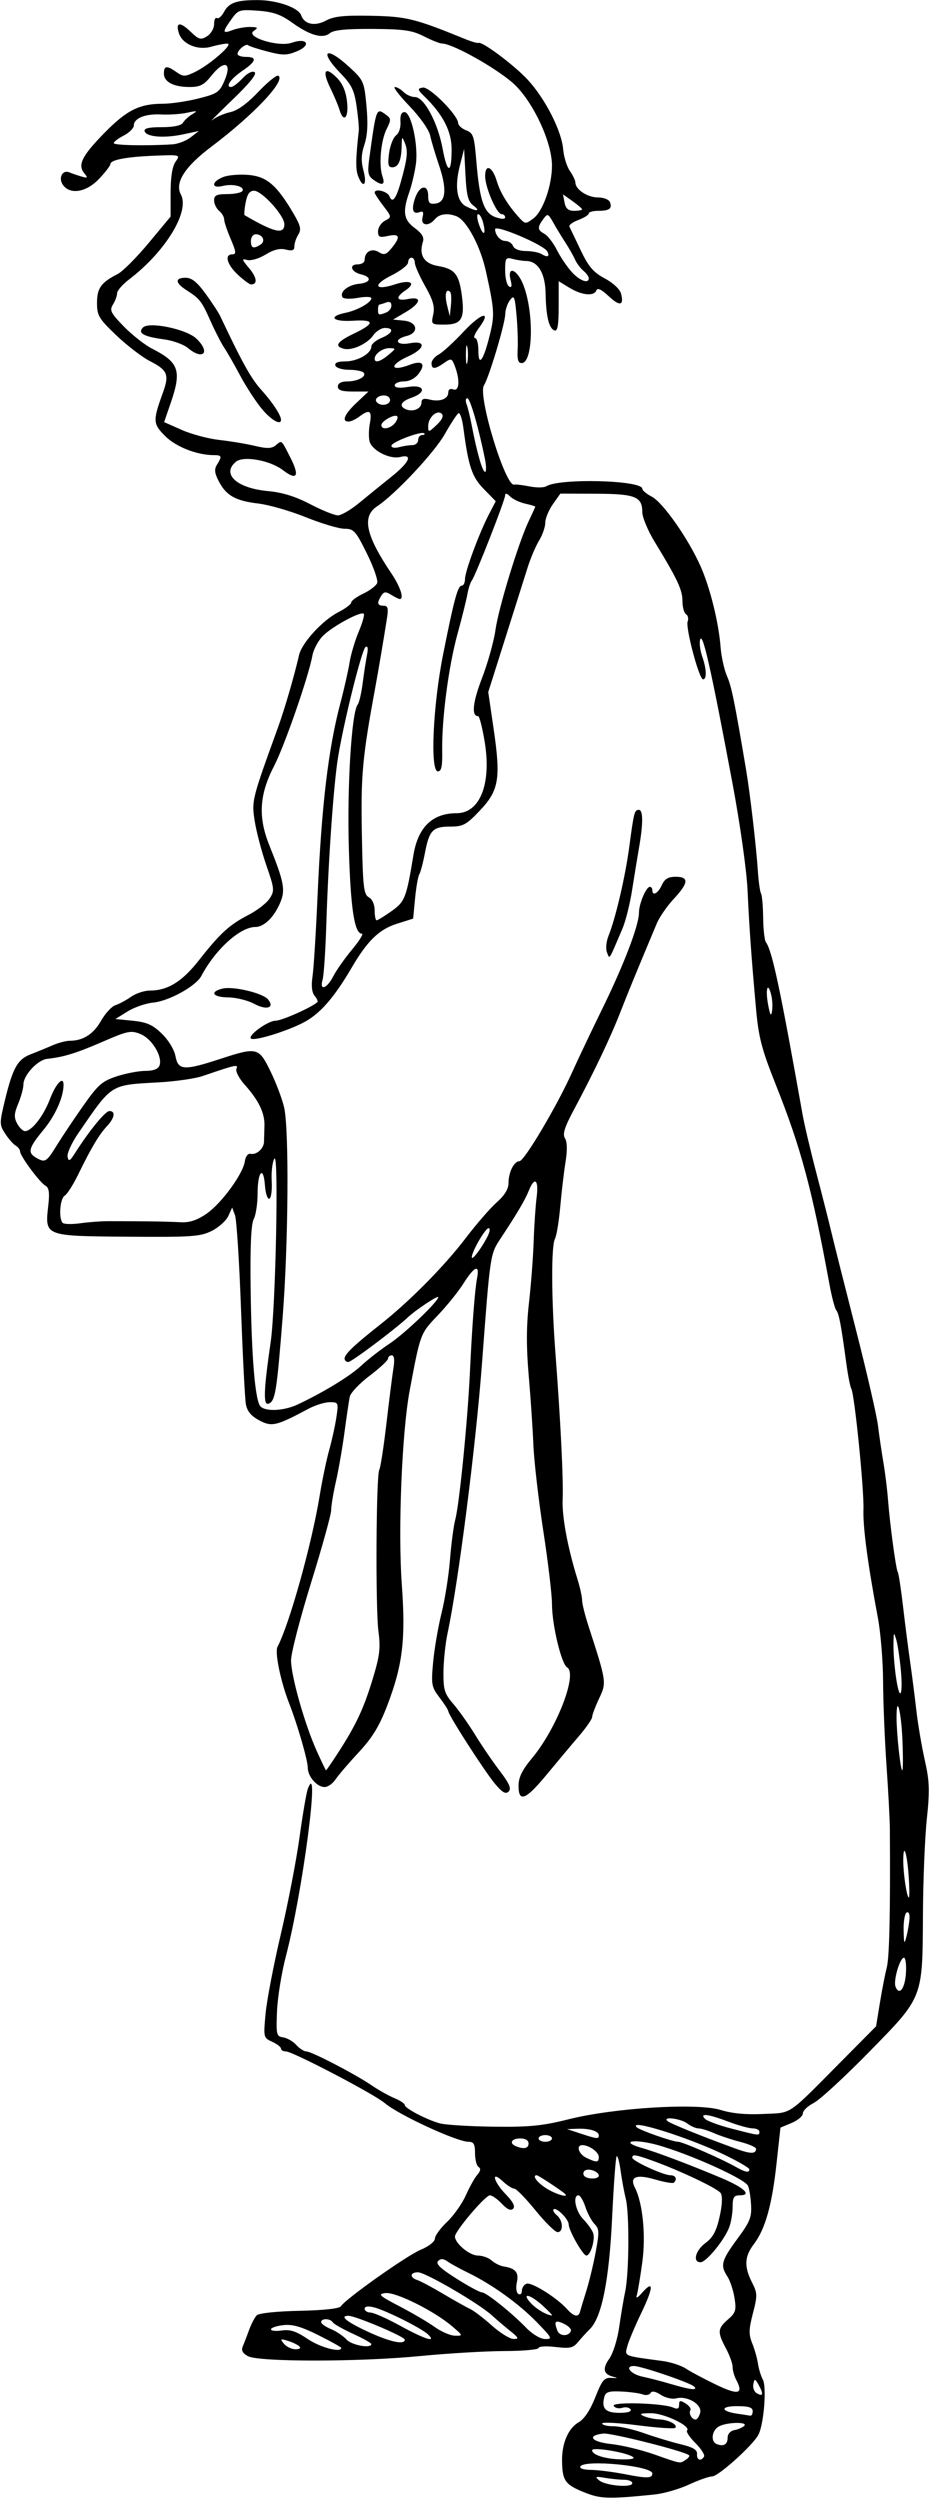 <?xml version="1.0" encoding="UTF-8" standalone="no"?>
<!-- Created with Inkscape (http://www.inkscape.org/) -->

<svg
   xmlns:dc="http://purl.org/dc/elements/1.1/"
   xmlns:cc="http://creativecommons.org/ns#"
   xmlns:rdf="http://www.w3.org/1999/02/22-rdf-syntax-ns#"
   xmlns:svg="http://www.w3.org/2000/svg"
   xmlns="http://www.w3.org/2000/svg"
   xmlns:sodipodi="http://sodipodi.sourceforge.net/DTD/sodipodi-0.dtd"
   xmlns:inkscape="http://www.inkscape.org/namespaces/inkscape"
   id="svg4196"
   version="1.1"
   inkscape:version="0.91 r13725"
   width="260.625"
   height="700.312"
   viewBox="0 0 260.625 700.312"
   sodipodi:docname="ComicCharacter263.svg">
  <defs
     id="defs4200" />
  <sodipodi:namedview
     pagecolor="#ffffff"
     bordercolor="#666666"
     borderopacity="1"
     objecttolerance="10"
     gridtolerance="10"
     guidetolerance="10"
     inkscape:pageopacity="0"
     inkscape:pageshadow="2"
     inkscape:window-width="1600"
     inkscape:window-height="837"
     id="namedview4198"
     showgrid="false"
     inkscape:zoom="0.95671575"
     inkscape:cx="130.3125"
     inkscape:cy="350.15625"
     inkscape:window-x="-8"
     inkscape:window-y="-8"
     inkscape:window-maximized="1"
     inkscape:current-layer="svg4196" />
  <path
     style="fill:#000000"
     d="m 163.413,698.077 c -5.108,-2.081 -5.877,-3.247 -5.9,-8.948 -0.019,-4.764 1.787,-8.896 4.592,-10.505 1.616,-0.928 3.262,-3.383 4.71,-7.029 1.963,-4.942 2.512,-5.584 4.658,-5.442 1.586,0.105 1.78,0.008 0.558,-0.278 -2.924,-0.685 -3.313,-2.26 -1.268,-5.132 1.038,-1.457 2.268,-5.37 2.743,-8.726 0.474,-3.346 1.238,-7.876 1.699,-10.066 1.101,-5.236 1.205,-21.848 0.162,-26.014 -0.452,-1.805 -1.102,-5.324 -1.446,-7.82 -0.344,-2.496 -0.842,-4.322 -1.107,-4.057 -0.265,0.265 -0.838,8.003 -1.272,17.195 -0.834,17.654 -2.911,27.994 -6.282,31.27 -0.917,0.891 -2.386,2.497 -3.265,3.57 -1.369,1.671 -2.275,1.871 -6.328,1.391 -2.602,-0.308 -4.73,-0.185 -4.73,0.274 2.5e-4,0.459 -4.324,0.848 -9.609,0.866 -5.285,0.018 -15.938,0.651 -23.672,1.406 -17.037,1.664 -45.081,1.68 -48.17,0.027 -1.488,-0.796 -1.93,-1.614 -1.463,-2.709 0.367,-0.863 1.173,-2.953 1.79,-4.646 0.617,-1.692 1.583,-3.537 2.145,-4.1 0.593,-0.593 5.629,-1.12 11.979,-1.253 6.814,-0.143 11.201,-0.626 11.603,-1.276 1.256,-2.032 18.42,-14.184 22.347,-15.821 2.258,-0.942 3.982,-2.29 3.984,-3.117 0.002,-0.801 1.533,-2.911 3.403,-4.688 1.87,-1.777 4.242,-5.129 5.272,-7.45 1.03,-2.32 2.481,-4.915 3.224,-5.766 0.908,-1.04 1.024,-1.75 0.353,-2.165 -0.549,-0.339 -0.999,-2.069 -0.999,-3.843 0,-2.582 -0.368,-3.226 -1.843,-3.226 -3.25,0 -19.609,-7.559 -23.469,-10.844 -2.962,-2.521 -25.814,-14.468 -27.674,-14.468 -0.764,0 -1.388,-0.354 -1.388,-0.787 0,-0.433 -1.114,-1.294 -2.475,-1.915 -2.436,-1.11 -2.465,-1.234 -1.85,-7.885 0.344,-3.717 2.262,-13.718 4.264,-22.226 2.001,-8.508 4.364,-20.742 5.251,-27.188 0.887,-6.445 1.938,-12.562 2.336,-13.594 3.537,-9.169 -1.475,29.052 -6.147,46.875 -1.217,4.641 -2.341,11.602 -2.499,15.469 -0.269,6.582 -0.158,7.05 1.725,7.318 1.106,0.158 2.754,1.107 3.661,2.109 0.907,1.002 2.178,1.823 2.824,1.823 1.461,0 13.754,6.387 18.363,9.541 1.882,1.288 4.729,2.883 6.328,3.545 1.599,0.662 2.907,1.532 2.907,1.933 0,0.921 6.133,4.123 9.844,5.138 1.547,0.423 8.297,0.84 15,0.926 10.085,0.129 13.724,-0.229 21.094,-2.079 12.816,-3.216 36.017,-4.637 42.568,-2.607 3.211,0.995 7.148,1.363 12.017,1.123 8.217,-0.405 6.34,0.868 21.997,-14.921 l 9.551,-9.631 1.073,-6.562 c 0.59,-3.609 1.464,-8.097 1.941,-9.972 0.732,-2.872 1.009,-15.499 0.852,-38.778 -0.017,-2.578 -0.442,-10.594 -0.943,-17.812 -0.501,-7.219 -0.931,-17.766 -0.954,-23.438 -0.023,-5.672 -0.675,-13.688 -1.449,-17.812 -2.878,-15.335 -4.224,-25.457 -4.052,-30.469 0.191,-5.569 -2.516,-32.349 -3.416,-33.807 -0.302,-0.488 -0.935,-3.734 -1.407,-7.212 -1.462,-10.777 -2.035,-13.791 -2.805,-14.762 -0.409,-0.516 -1.247,-3.68 -1.863,-7.031 -4.987,-27.148 -8.001,-38.359 -15.107,-56.205 -3.916,-9.835 -4.782,-13.158 -5.499,-21.094 -1.306,-14.461 -1.887,-22.584 -2.385,-33.326 -0.26,-5.602 -2.085,-18.529 -4.235,-30 -6.133,-32.711 -8.441,-42.878 -9.09,-40.036 -0.211,0.926 0.072,2.993 0.63,4.593 1.213,3.48 1.315,6.38 0.224,6.38 -1.111,0 -4.966,-14.505 -4.309,-16.216 0.297,-0.774 0.089,-1.685 -0.462,-2.026 -0.551,-0.34 -1.001,-2.004 -1.001,-3.697 0,-3.12 -1.401,-6.107 -7.734,-16.493 C 181.582,148.71 180,144.932 180,143.485 c 0,-4.354 -1.962,-5.135 -12.995,-5.171 l -9.974,-0.033 -2.109,2.997 c -1.16,1.648 -2.111,3.969 -2.113,5.156 -0.002,1.188 -0.778,3.43 -1.726,4.983 -0.947,1.553 -2.386,4.928 -3.198,7.5 -0.812,2.572 -3.631,11.489 -6.266,19.817 l -4.791,15.141 1.528,10.455 c 2.024,13.845 1.46,17.127 -3.914,22.779 -3.777,3.973 -4.671,4.453 -8.286,4.453 -4.882,0 -5.868,1.035 -7.081,7.431 -0.511,2.696 -1.216,5.365 -1.567,5.932 -0.35,0.567 -0.882,3.593 -1.182,6.724 l -0.545,5.693 -4.596,1.454 c -4.914,1.555 -8.213,4.748 -12.541,12.14 -5.119,8.743 -9.085,13.233 -13.801,15.628 -4.969,2.523 -13.742,5.163 -14.53,4.372 -0.895,-0.898 4.8,-5 6.943,-5 1.738,0 10.215,-3.783 11.705,-5.224 0.202,-0.196 -0.159,-0.991 -0.803,-1.767 -0.769,-0.926 -0.966,-2.787 -0.576,-5.413 0.328,-2.201 0.964,-12.379 1.414,-22.618 1.106,-25.17 3.01,-41.206 6.417,-54.041 1.026,-3.867 2.172,-8.93 2.545,-11.25 0.374,-2.32 1.535,-6.235 2.582,-8.7 1.046,-2.465 1.675,-4.709 1.397,-4.987 -0.766,-0.766 -8.313,3.26 -11.223,5.986 -1.418,1.329 -2.837,3.904 -3.171,5.756 -1.038,5.755 -7.797,25.24 -10.694,30.828 -4.188,8.079 -4.57,14.332 -1.363,22.32 4.035,10.053 4.502,12.351 3.184,15.695 -1.657,4.205 -4.587,7.165 -7.092,7.165 -4.292,0 -11.194,6.25 -15.158,13.726 -1.514,2.856 -9.076,7.032 -13.507,7.458 -2.068,0.199 -5.292,1.315 -7.164,2.479 l -3.404,2.117 4.894,0.492 c 3.906,0.393 5.544,1.123 8.118,3.617 1.866,1.809 3.475,4.464 3.82,6.305 0.745,3.974 2.372,4.084 12.321,0.836 10.621,-3.467 11.011,-3.372 14.357,3.516 1.565,3.223 3.269,7.758 3.786,10.078 1.399,6.283 1.166,38.322 -0.426,58.579 -1.656,21.066 -2.069,23.617 -3.947,24.337 -1.534,0.589 -1.389,-3.656 0.589,-17.292 1.4,-9.651 2.291,-53.307 1.048,-51.356 -0.565,0.887 -0.908,3.716 -0.763,6.287 0.146,2.571 -0.157,4.799 -0.672,4.95 -0.516,0.151 -1.068,-1.527 -1.227,-3.731 -0.413,-5.715 -2.054,-3.919 -2.054,2.248 0,2.839 -0.489,6.076 -1.086,7.192 -0.734,1.372 -1.016,7.59 -0.869,19.203 0.248,19.62 1.263,31.765 2.783,33.285 1.506,1.506 6.609,1.228 10.423,-0.569 7.264,-3.422 14.707,-7.97 17.812,-10.883 1.805,-1.693 5.391,-4.479 7.969,-6.192 4.251,-2.824 13.594,-11.754 13.594,-12.994 0,-0.585 -6.263,3.562 -8.404,5.565 -3.723,3.484 -15.896,12.62 -16.814,12.62 -0.568,0 -1.032,-0.441 -1.032,-0.98 0,-1.205 2.71,-3.791 9.929,-9.476 8.235,-6.484 17.977,-16.329 24.049,-24.304 2.961,-3.889 6.863,-8.381 8.672,-9.982 2.2,-1.948 3.288,-3.733 3.288,-5.396 0,-3.04 1.541,-6.106 3.08,-6.129 1.347,-0.02 10.514,-15.483 14.718,-24.827 1.624,-3.609 5.476,-11.715 8.56,-18.012 6.022,-12.296 10.205,-23.275 10.205,-26.784 0,-2.484 1.995,-7.218 3.047,-7.228 0.387,-0.004 0.703,0.415 0.703,0.93 0,1.773 1.575,0.934 2.642,-1.406 0.796,-1.747 1.789,-2.344 3.9,-2.344 3.785,0 3.631,1.721 -0.556,6.21 -1.864,1.998 -4.008,5.11 -4.765,6.915 -5.689,13.564 -7.971,19.122 -10.203,24.844 -2.77,7.102 -7.39,16.802 -12.949,27.188 -2.704,5.052 -3.291,6.923 -2.547,8.131 0.622,1.011 0.677,3.343 0.153,6.562 -0.447,2.747 -1.111,8.369 -1.477,12.494 -0.366,4.125 -1.038,8.211 -1.494,9.079 -1.08,2.057 -1.014,16.823 0.146,32.171 1.46,19.332 2.242,35.197 2.01,40.781 -0.204,4.918 1.378,13.441 4.165,22.433 0.708,2.283 1.287,4.918 1.287,5.856 0,0.937 0.786,4.132 1.747,7.099 5.135,15.854 5.144,15.915 3.01,20.455 -1.07,2.276 -1.945,4.603 -1.945,5.172 0,0.569 -1.685,2.999 -3.744,5.401 -2.059,2.402 -6.093,7.215 -8.965,10.695 -5.902,7.153 -7.916,7.955 -7.916,3.149 0,-2.338 1.002,-4.384 3.789,-7.734 6.958,-8.366 12.853,-23.649 9.81,-25.434 -1.595,-0.936 -4.224,-11.944 -4.224,-17.687 0,-2.582 -1.098,-11.837 -2.439,-20.565 -1.342,-8.728 -2.593,-19.591 -2.78,-24.14 -0.187,-4.549 -0.776,-13.284 -1.308,-19.412 -0.689,-7.939 -0.667,-13.781 0.079,-20.323 0.575,-5.05 1.165,-12.767 1.311,-17.15 0.146,-4.383 0.521,-9.973 0.835,-12.422 0.628,-4.909 -0.547,-5.92 -2.18,-1.875 -1.09,2.7 -3.211,6.299 -7.873,13.359 -2.991,4.53 -2.942,4.201 -5.266,35.156 -1.735,23.098 -6.602,61.216 -9.636,75.469 -0.604,2.836 -1.123,7.723 -1.154,10.861 -0.05,5.029 0.277,6.092 2.756,8.974 1.547,1.798 4.289,5.68 6.094,8.626 1.805,2.946 4.906,7.493 6.892,10.103 2.738,3.599 3.347,5.007 2.52,5.826 -0.825,0.816 -1.761,0.28 -3.842,-2.202 -2.882,-3.437 -13.07,-19.27 -13.07,-20.313 0,-0.332 -1.095,-2.039 -2.433,-3.794 -2.272,-2.979 -2.392,-3.636 -1.815,-9.932 0.34,-3.708 1.404,-9.906 2.363,-13.773 0.96,-3.867 2.025,-10.617 2.367,-15 0.342,-4.383 1.012,-9.445 1.49,-11.25 1.14,-4.311 3.456,-27.64 4.094,-41.25 0.622,-13.253 1.373,-23.075 2.027,-26.484 0.727,-3.795 -0.798,-3.145 -3.814,1.627 -1.462,2.313 -4.732,6.368 -7.266,9.011 -4.853,5.062 -4.833,5.009 -7.828,21.002 -2.187,11.68 -3.308,39.221 -2.212,54.319 1.122,15.441 0.262,22.588 -4.082,33.949 -2.21,5.781 -4.163,8.979 -8.015,13.125 -2.801,3.015 -5.725,6.431 -6.498,7.591 -0.773,1.16 -2.136,2.109 -3.028,2.109 -2.168,0 -4.725,-2.946 -4.725,-5.445 0,-2.062 -2.912,-12.105 -5.217,-17.993 -2.385,-6.093 -4.083,-14.327 -3.269,-15.856 3.307,-6.218 9.582,-28.681 11.808,-42.269 0.718,-4.383 1.923,-10.165 2.678,-12.85 0.755,-2.685 1.66,-6.798 2.012,-9.141 0.622,-4.149 0.574,-4.259 -1.86,-4.259 -1.374,0 -4.059,0.833 -5.966,1.852 -9.042,4.83 -10.287,5.12 -13.817,3.219 -2.299,-1.238 -3.38,-2.566 -3.728,-4.579 -0.269,-1.559 -0.882,-13.603 -1.361,-26.764 -0.479,-13.161 -1.231,-24.902 -1.672,-26.092 l -0.8,-2.163 -1.085,2.382 c -0.597,1.31 -2.684,3.184 -4.638,4.163 -3.193,1.601 -5.585,1.765 -23.591,1.624 -23.357,-0.184 -23.187,-0.117 -22.224,-8.671 0.415,-3.685 0.221,-5.057 -0.793,-5.625 C 11.118,331.257 5.625,323.829 5.625,322.555 c 0,-0.494 -0.566,-1.236 -1.259,-1.649 -0.692,-0.412 -2.013,-1.919 -2.934,-3.349 -1.602,-2.486 -1.604,-2.895 -0.039,-9.375 2.176,-9.009 3.545,-11.44 7.234,-12.847 1.7,-0.649 4.42,-1.763 6.045,-2.476 1.625,-0.713 3.812,-1.296 4.861,-1.296 3.743,0 6.643,-1.845 8.773,-5.583 1.189,-2.087 3.006,-4.06 4.037,-4.385 1.031,-0.325 2.995,-1.379 4.363,-2.343 1.369,-0.964 3.743,-1.752 5.276,-1.752 5.009,0 9.042,-2.481 13.726,-8.443 5.985,-7.618 8.566,-9.983 13.883,-12.723 2.44,-1.257 5.119,-3.328 5.954,-4.602 1.426,-2.176 1.372,-2.738 -0.899,-9.314 -1.329,-3.849 -2.798,-9.427 -3.263,-12.395 -0.892,-5.689 -0.812,-6.011 6.479,-26.116 1.889,-5.21 4.517,-14.216 5.955,-20.414 0.801,-3.452 6.579,-9.741 11.039,-12.016 1.969,-1.004 3.58,-2.22 3.58,-2.701 0,-0.481 1.515,-1.594 3.367,-2.472 1.852,-0.879 3.605,-2.218 3.896,-2.976 0.291,-0.758 -1.01,-4.489 -2.891,-8.29 -3.123,-6.312 -3.666,-6.911 -6.254,-6.911 -1.559,0 -6.423,-1.447 -10.81,-3.216 -4.387,-1.769 -10.393,-3.501 -13.346,-3.849 -6.388,-0.753 -9.015,-2.232 -11.09,-6.245 -1.189,-2.3 -1.301,-3.365 -0.488,-4.666 1.45,-2.322 1.342,-2.649 -0.876,-2.649 -4.716,0 -10.633,-2.311 -13.655,-5.334 -3.453,-3.453 -3.495,-4.275 -0.62,-12.209 1.814,-5.006 1.292,-6.271 -3.631,-8.782 -2.194,-1.119 -6.433,-4.366 -9.421,-7.216 -4.931,-4.703 -5.432,-5.545 -5.432,-9.112 0,-4.129 1.127,-5.699 5.805,-8.088 1.388,-0.709 5.29,-4.618 8.672,-8.686 l 6.148,-7.397 0,-6.691 c 0,-4.391 0.477,-7.372 1.388,-8.673 1.381,-1.972 1.353,-1.98 -5.859,-1.694 -7.938,0.315 -12.403,1.163 -12.403,2.355 0,0.423 -1.421,2.276 -3.158,4.117 -3.44,3.648 -7.836,4.51 -9.958,1.954 -1.615,-1.946 -0.451,-4.613 1.639,-3.753 0.898,0.37 2.476,0.909 3.508,1.197 1.635,0.458 1.715,0.33 0.626,-0.999 -1.895,-2.312 -0.589,-4.879 5.785,-11.368 6.188,-6.299 9.741,-8.059 16.271,-8.059 2.266,0 6.739,-0.659 9.938,-1.464 5.355,-1.347 5.94,-1.752 7.362,-5.093 2.138,-5.025 -0.065,-5.859 -3.641,-1.378 -2.142,2.684 -3.211,3.247 -6.168,3.247 -4.513,3.5e-5 -7.204,-1.413 -7.204,-3.783 0,-2.222 0.791,-2.309 3.534,-0.388 1.876,1.314 2.369,1.313 5.13,-0.013 4.121,-1.979 10.941,-7.923 9.142,-7.968 -0.777,-0.019 -2.831,0.372 -4.564,0.869 C 55.41,14.173 51.109,12.376 50.137,9.315 49.153,6.213 50.419,6.015 53.341,8.814 55.736,11.109 56.26,11.259 58.019,10.161 59.11,9.48 60,7.947 60,6.75 60,5.555 60.358,4.798 60.796,5.069 61.234,5.34 62.13,4.556 62.787,3.328 64.161,0.761 66.257,0.025 72.188,0.027 c 5.416,0.002 11.456,2.105 12.209,4.252 0.898,2.561 3.84,3.174 7.01,1.46 2.169,-1.173 5.064,-1.475 12.656,-1.318 9.885,0.203 12.198,0.776 26.25,6.503 1.805,0.735 3.492,1.228 3.75,1.094 1.01,-0.524 10.056,6.239 13.852,10.355 4.904,5.318 9.462,14.267 9.91,19.456 0.183,2.123 1.029,4.853 1.88,6.068 0.851,1.214 1.547,2.682 1.547,3.26 0,1.921 3.388,4.155 6.302,4.155 1.6,0 3.096,0.583 3.377,1.315 0.693,1.806 -0.153,2.435 -3.273,2.435 -1.461,0 -2.656,0.329 -2.656,0.732 0,0.403 -1.308,1.226 -2.906,1.829 -1.598,0.603 -2.739,1.434 -2.534,1.846 0.204,0.412 1.618,3.367 3.14,6.566 2.225,4.675 3.558,6.239 6.787,7.969 2.376,1.273 4.242,3.032 4.566,4.305 0.857,3.371 -0.378,3.576 -3.561,0.591 -1.941,-1.82 -3.069,-2.35 -3.35,-1.572 -0.627,1.734 -4.072,1.417 -7.533,-0.693 l -3.047,-1.858 0,7.096 c 0,5.174 -0.31,6.992 -1.146,6.714 -1.572,-0.524 -2.4,-3.926 -2.511,-10.321 -0.099,-5.726 -2.137,-9.127 -5.484,-9.153 -0.902,-0.007 -2.59,-0.267 -3.75,-0.578 -1.934,-0.518 -2.109,-0.249 -2.109,3.239 0,2.092 0.483,4.103 1.074,4.468 0.756,0.467 0.89,-0.072 0.451,-1.82 -1.018,-4.054 1.799,-3.039 3.523,1.27 3.086,7.714 2.808,22.028 -0.428,22.028 -0.974,0 -1.278,-1.022 -1.116,-3.75 0.123,-2.062 -0.02,-6.417 -0.316,-9.677 -0.482,-5.293 -0.677,-5.744 -1.834,-4.219 -0.712,0.939 -1.308,2.702 -1.324,3.916 -0.036,2.641 -4.527,17.669 -5.973,19.983 -1.783,2.854 6.027,28.46 8.476,27.79 0.411,-0.113 2.337,0.112 4.28,0.499 1.942,0.387 4.052,0.376 4.688,-0.026 C 156.744,133.911 180,134.506 180,136.925 c 0,0.461 1.199,1.459 2.665,2.217 3.123,1.615 10.279,11.832 13.681,19.532 2.687,6.082 5.07,15.745 5.606,22.732 0.198,2.578 1.006,6.186 1.795,8.017 1.279,2.967 2.09,6.948 5.336,26.201 1.124,6.664 2.846,21.465 3.305,28.396 0.198,2.985 0.594,5.807 0.881,6.272 0.287,0.465 0.556,3.507 0.597,6.76 0.041,3.253 0.379,6.337 0.753,6.853 1.772,2.449 3.976,12.79 10.289,48.281 0.504,2.836 2.245,10.219 3.867,16.406 1.622,6.188 3.497,13.57 4.166,16.406 0.669,2.836 3.749,15.07 6.845,27.188 3.096,12.117 5.915,24.352 6.263,27.188 0.349,2.836 1.03,7.477 1.514,10.312 0.484,2.836 1.06,7.477 1.281,10.312 0.558,7.179 2.231,19.583 2.757,20.433 0.24,0.389 0.902,4.704 1.469,9.59 0.568,4.886 1.457,11.836 1.976,15.445 0.519,3.609 1.304,9.727 1.744,13.594 0.44,3.867 1.51,10.19 2.377,14.05 1.336,5.947 1.423,8.453 0.574,16.406 -0.551,5.163 -1.043,17.156 -1.093,26.651 -0.125,23.849 0.169,23.095 -15.122,38.709 -6.838,6.982 -13.803,13.392 -15.479,14.244 -1.676,0.852 -3.047,2.165 -3.047,2.919 0,0.753 -1.413,1.96 -3.141,2.682 l -3.141,1.312 -1.115,10.185 c -1.266,11.57 -3.154,18.257 -6.342,22.461 -2.631,3.47 -2.77,6.284 -0.529,10.693 1.538,3.027 1.559,3.7 0.266,8.682 -1.174,4.522 -1.203,5.895 -0.18,8.438 0.672,1.67 1.389,4.213 1.594,5.65 0.204,1.437 0.82,3.451 1.367,4.474 1.117,2.088 0.302,12.388 -1.22,15.413 -1.461,2.903 -11.235,11.719 -12.992,11.719 -0.863,0 -3.802,1.035 -6.531,2.299 -2.729,1.264 -7.095,2.512 -9.702,2.773 -13.169,1.318 -15.028,1.249 -19.922,-0.745 z m 13.775,-2.43 c 0,-0.528 -1.002,-0.96 -2.227,-0.96 -1.225,0 -3.65,-0.241 -5.391,-0.536 -2.719,-0.461 -2.952,-0.362 -1.659,0.703 1.831,1.507 9.276,2.144 9.276,0.793 z m 5.625,-2.729 c 0,-2.115 -18.924,-3.974 -20.156,-1.981 -0.346,0.56 0.859,0.955 2.992,0.981 1.964,0.024 6.313,0.581 9.665,1.238 6.057,1.187 7.5,1.141 7.5,-0.239 z m 9.348,-3.819 c 0.758,-0.48 1.18,-1.058 0.938,-1.286 -1.177,-1.103 -21.891,-6.334 -24.062,-6.076 -4.702,0.557 -3.327,2.347 2.26,2.941 2.983,0.317 8.376,1.613 11.986,2.88 7.797,2.736 7.164,2.626 8.879,1.541 z m -14.973,-0.918 c -2.212,-1.297 -11.25,-2.721 -11.25,-1.773 0,1.351 3.887,2.533 8.438,2.566 2.856,0.021 3.764,-0.235 2.812,-0.793 z m 20.108,0.022 c 0.292,-0.472 -0.789,-2.179 -2.403,-3.792 -1.613,-1.613 -2.672,-3.195 -2.353,-3.514 1.222,-1.222 -6.49,-4.901 -10.196,-4.865 -2.939,0.029 -3.344,0.211 -1.875,0.842 1.031,0.443 2.93,0.842 4.219,0.886 2.64,0.09 5.392,1.534 4.543,2.383 -0.307,0.307 -5.041,-0.017 -10.52,-0.72 -5.478,-0.703 -9.961,-0.932 -9.961,-0.508 0,0.424 1.411,0.771 3.134,0.771 1.724,0 5.626,0.886 8.672,1.968 3.046,1.083 7.647,2.474 10.225,3.092 3.455,0.828 4.653,1.543 4.557,2.719 -0.139,1.703 1.076,2.161 1.957,0.737 z m 6.613,-5.303 c 9.3e-4,-1.043 0.779,-1.922 1.875,-2.12 1.03,-0.186 2.274,-0.719 2.764,-1.184 1.252,-1.19 -4.789,-1.084 -7.046,0.124 -2.032,1.088 -2.44,4.247 -0.641,4.967 1.92,0.768 3.047,0.107 3.049,-1.787 z m -7.694,-6.982 c 0.604,-2.311 -3.601,-4.85 -6.694,-4.041 -1.119,0.293 -3.04,-0.143 -4.314,-0.977 -1.526,-1 -2.502,-1.172 -2.909,-0.514 -0.337,0.545 -1.308,0.72 -2.158,0.389 -0.85,-0.331 -3.523,-0.696 -5.939,-0.811 -3.624,-0.173 -4.475,0.101 -4.858,1.566 -0.832,3.181 0.351,4.407 4.251,4.407 2.328,0 3.481,-0.363 3.102,-0.976 -0.332,-0.537 -1.376,-0.73 -2.32,-0.431 -0.944,0.3 -2.017,0.061 -2.383,-0.532 -0.756,-1.223 13.794,-0.811 16.68,0.472 1.186,0.527 1.641,0.31 1.641,-0.785 0,-1.263 0.301,-1.326 1.814,-0.381 0.998,0.623 1.606,1.471 1.351,1.883 -0.562,0.909 0.398,2.625 1.468,2.625 0.425,0 0.996,-0.852 1.268,-1.894 z m 14.723,-0.45 c 0,-1.051 -1.115,-1.406 -4.406,-1.406 -4.772,0 -4.645,1.443 0.188,2.131 1.547,0.22 3.129,0.464 3.516,0.541 0.387,0.077 0.703,-0.492 0.703,-1.266 z m -4.628,-8.795 c -0.548,-1.024 -0.997,-2.635 -0.997,-3.579 0,-0.944 -0.844,-3.29 -1.875,-5.214 -2.439,-4.551 -2.368,-5.551 0.575,-8.11 2.16,-1.878 2.376,-2.591 1.828,-6.028 -0.342,-2.144 -1.234,-4.833 -1.981,-5.975 -2.059,-3.147 -1.714,-4.467 2.757,-10.541 3.611,-4.905 4.084,-6.104 3.853,-9.769 -0.145,-2.298 -0.555,-4.65 -0.912,-5.227 -1.404,-2.271 -19.263,-10.044 -26.994,-11.749 -6.013,-1.326 -8.287,-0.328 -2.785,1.222 4.113,1.159 13.062,4.53 22.197,8.362 6.56,2.752 8.901,4.935 5.289,4.935 -1.6,0 -1.953,0.582 -1.953,3.22 0,1.771 -0.435,4.363 -0.966,5.76 -1.364,3.588 -6.438,9.77 -8.019,9.77 -2.303,0 -1.44,-3.314 1.412,-5.423 2.06,-1.523 3.032,-3.334 3.92,-7.302 0.75,-3.352 0.862,-5.776 0.307,-6.647 -0.838,-1.315 -11.773,-6.48 -19.623,-9.269 -4.307,-1.53 -5.156,-1.637 -5.156,-0.651 0,0.912 8.699,4.916 10.68,4.916 1.483,0 1.999,1.072 0.998,2.073 -0.281,0.281 -2.642,-0.115 -5.247,-0.878 -5.261,-1.542 -7.244,-0.772 -5.714,2.221 2.229,4.36 3.129,13.418 2.089,21.014 -0.57,4.163 -1.259,8.28 -1.53,9.148 -0.33,1.053 0.164,0.832 1.483,-0.663 3.322,-3.768 3.226,-1.512 -0.243,5.7 -1.815,3.774 -3.584,7.994 -3.932,9.378 -0.69,2.747 -1.13,2.567 9.855,4.038 2.32,0.311 5.273,1.265 6.562,2.121 1.289,0.855 5.086,2.879 8.438,4.498 6.296,3.04 7.838,2.674 5.684,-1.35 z m 6.386,1.61 c -1.094,-1.985 -1.241,-2.025 -1.574,-0.427 -0.202,0.969 0.189,2.107 0.869,2.527 1.819,1.124 2.07,0.377 0.705,-2.1 z m -18.211,0.259 c -1.16,-1.085 -14.804,-5.73 -16.829,-5.73 -2.764,0 -0.889,2.315 2.422,2.991 1.762,0.36 5.314,1.282 7.892,2.049 5.504,1.639 7.79,1.88 6.516,0.69 z M 83.859,657.293 c -0.49,-0.458 -1.942,-1.151 -3.227,-1.541 -2.091,-0.635 -2.202,-0.548 -1.057,0.832 0.704,0.848 2.156,1.541 3.227,1.541 1.178,0 1.596,-0.329 1.057,-0.832 z M 95.625,657.748 c 0,-0.207 -2.888,-1.818 -6.419,-3.579 -4.81,-2.399 -7.277,-3.102 -9.844,-2.802 -1.884,0.22 -3.425,0.749 -3.425,1.176 0,0.427 1.371,0.571 3.047,0.321 2.329,-0.348 4.041,0.217 7.266,2.399 3.486,2.358 9.375,3.919 9.375,2.485 z m 8.438,-1.081 c 0,-0.286 -2.312,-1.579 -5.138,-2.873 C 96.098,652.5 93.542,651.047 93.244,650.564 92.558,649.454 90,649.412 90,650.511 c 0,0.453 1.235,1.335 2.745,1.961 1.51,0.625 3.473,1.942 4.364,2.926 1.44,1.591 6.954,2.597 6.954,1.269 z m 9.375,-1.236 c 0,-0.837 -13.806,-6.681 -15.783,-6.681 -2.586,0 -0.655,1.608 5.238,4.364 6.297,2.944 10.545,3.877 10.545,2.317 z m 6.529,-1.448 c -1.789,-1.732 -11.893,-6.791 -15.201,-7.61 -1.646,-0.408 -2.578,-0.263 -2.578,0.4 0,0.572 0.738,1.052 1.641,1.069 0.902,0.016 4.594,1.652 8.203,3.635 7.019,3.856 10.448,4.939 7.935,2.507 z m 23.002,-0.992 c -1.547,-1.244 -3.867,-3.223 -5.156,-4.398 -3.635,-3.313 -18.606,-12.031 -20.661,-12.031 -2.282,0 -2.415,1.472 -0.198,2.182 0.902,0.289 4.172,2.031 7.266,3.871 3.094,1.84 6.469,3.733 7.5,4.207 1.031,0.473 3.773,2.56 6.094,4.636 2.32,2.076 5.062,3.78 6.094,3.785 1.613,0.008 1.482,-0.306 -0.938,-2.252 z m 7.465,-2.453 c -5.056,-5.189 -12.534,-10.572 -19.184,-13.808 -2.32,-1.129 -4.945,-2.569 -5.834,-3.199 -1.17,-0.83 -1.898,-0.863 -2.642,-0.119 -0.744,0.744 0.663,2.094 5.107,4.901 3.374,2.131 6.6,3.874 7.17,3.874 1.211,0 8.35,5.718 12.519,10.027 1.654,1.71 3.889,3.017 5.206,3.047 2.132,0.048 1.954,-0.313 -2.344,-4.723 z m -23.749,1.133 c -5.015,-4.286 -15.787,-9.643 -18.674,-9.288 -2.244,0.277 -1.774,0.715 4.021,3.743 3.609,1.886 8.039,4.493 9.844,5.793 1.805,1.3 4.336,2.383 5.625,2.407 2.304,0.043 2.29,-0.003 -0.815,-2.656 z m 33.307,1.298 c 0.167,-0.516 -0.747,-1.425 -2.032,-2.021 -2.396,-1.112 -2.774,-0.682 -1.749,1.991 0.618,1.609 3.262,1.631 3.781,0.031 z m -7.898,-7.059 c -3.498,-3.182 -6.104,-3.793 -3.412,-0.799 1.54,1.713 4.474,3.448 6.005,3.552 0.258,0.018 -0.909,-1.221 -2.593,-2.753 z m 10.46,1.668 c 0.17,-0.645 0.968,-3.281 1.773,-5.859 0.805,-2.578 1.988,-7.496 2.629,-10.928 1.02,-5.467 0.981,-6.425 -0.321,-7.726 -0.817,-0.817 -1.974,-2.966 -2.571,-4.775 C 163.468,616.48 162.59,615 162.115,615 c -1.707,0 -0.821,4.476 1.319,6.669 1.201,1.23 2.455,2.979 2.786,3.886 0.651,1.784 -0.715,6.325 -1.9,6.313 -0.958,-0.01 -4.945,-7.027 -4.945,-8.705 0,-1.484 -3.504,-4.972 -4.247,-4.228 -0.267,0.267 0.157,1.019 0.943,1.672 1.757,1.458 1.885,4.706 0.186,4.706 -0.683,0 -3.467,-2.742 -6.187,-6.094 -2.719,-3.352 -5.402,-6.094 -5.963,-6.094 -0.56,0 -1.995,-0.917 -3.188,-2.038 -3.413,-3.207 -2.679,0.018 0.828,3.636 2.021,2.085 2.689,3.402 2.05,4.041 -0.639,0.639 -1.669,0.18 -3.162,-1.408 C 139.419,616.06 137.916,615 137.295,615 136.004,615 127.5,625.012 127.5,626.532 c 0,1.932 4.098,5.343 6.418,5.343 1.287,0 3.029,0.623 3.87,1.384 0.841,0.761 2.351,1.512 3.355,1.668 3.347,0.52 4.31,1.677 3.701,4.448 -0.325,1.482 -0.144,2.902 0.414,3.247 0.546,0.337 0.992,-0.058 0.992,-0.878 0,-0.82 0.577,-1.712 1.282,-1.983 1.383,-0.531 8.419,3.847 11.301,7.032 2.013,2.225 3.273,2.49 3.722,0.784 z m -4.22,-32.993 c -0.811,-0.811 -7.488,-5.21 -7.908,-5.21 -1.406,0 0.012,1.972 2.62,3.642 2.591,1.659 6.555,2.834 5.288,1.568 z m 9.478,-5.11 c 0,-1.101 -2.742,-2.13 -3.85,-1.445 -0.478,0.295 -0.625,0.929 -0.329,1.409 0.689,1.115 4.179,1.145 4.179,0.035 z M 210,607.712 c 0,-0.399 -3.27,-2.29 -7.266,-4.202 -10.183,-4.872 -26.767,-10.042 -24.3,-7.575 0.827,0.827 10.072,4.065 11.605,4.065 1.236,0 12.014,4.697 16.21,7.065 2.669,1.506 3.75,1.692 3.75,0.647 z m -42.188,-3.46 c 0,-1.366 -2.719,-3.314 -4.626,-3.314 -1.821,0 -1.035,2.509 1.11,3.543 2.906,1.401 3.516,1.362 3.516,-0.229 z m 44.062,-2.31 c 0,-0.418 -2.004,-1.283 -4.453,-1.921 -2.449,-0.639 -5.782,-1.748 -7.407,-2.466 -1.625,-0.717 -3.548,-1.304 -4.274,-1.304 -0.726,0 -2.139,-0.619 -3.14,-1.376 -1.873,-1.417 -7.128,-2.052 -5.523,-0.668 0.842,0.726 9.858,4.368 19.172,7.744 4.145,1.502 5.625,1.5 5.625,-0.008 z m -63.75,-1.473 c 0,-0.875 -0.885,-1.406 -2.344,-1.406 -2.452,0 -3.188,1.378 -1.172,2.192 2.233,0.901 3.516,0.614 3.516,-0.785 z m 6.562,-1.406 c 0,-0.516 -0.844,-0.938 -1.875,-0.938 -1.031,0 -1.875,0.422 -1.875,0.938 0,0.516 0.844,0.938 1.875,0.938 1.031,0 1.875,-0.422 1.875,-0.938 z m 13.125,-0.837 c 0,-1.201 -2.498,-1.991 -5.936,-1.877 l -2.97,0.098 3.75,1.236 c 4.656,1.534 5.156,1.587 5.156,0.543 z m 45,-1.038 c 0,-0.516 -0.839,-0.938 -1.865,-0.938 -1.026,0 -4.084,-0.844 -6.797,-1.875 -5.708,-2.169 -8.248,-2.473 -6.559,-0.784 0.6,0.6 3.954,1.829 7.453,2.73 7.842,2.02 7.768,2.011 7.768,0.866 z m 41.067,-44.37 c 0.157,-2.409 -0.088,-4.38 -0.546,-4.38 -1.139,0 -3.021,6.41 -2.375,8.093 1.021,2.66 2.639,0.602 2.921,-3.713 z m 1.01,-15.451 c 0.063,-1.226 -0.296,-1.913 -0.827,-1.585 -0.516,0.319 -0.888,2.558 -0.827,4.977 0.1,3.947 0.184,4.11 0.827,1.585 0.394,-1.547 0.766,-3.787 0.827,-4.977 z m -0.256,-11.99 c -0.472,-6.587 -1.515,-9.407 -1.498,-4.048 0.012,3.74 1,10.234 1.557,10.234 0.211,0 0.185,-2.784 -0.059,-6.186 z M 94.637,491.188 c 5.088,-7.853 7.235,-12.4 9.758,-20.671 2.026,-6.642 2.286,-8.755 1.661,-13.493 -0.851,-6.453 -0.654,-43.836 0.239,-45.281 0.327,-0.529 1.228,-6.376 2.002,-12.993 0.774,-6.617 1.661,-13.613 1.97,-15.547 0.366,-2.288 0.2,-3.516 -0.477,-3.516 -0.572,0 -1.04,0.408 -1.04,0.907 0,0.499 -2.326,2.663 -5.169,4.81 -2.843,2.146 -5.349,4.797 -5.57,5.89 -0.22,1.093 -0.883,5.573 -1.472,9.956 -0.589,4.383 -1.668,10.587 -2.399,13.786 -0.73,3.2 -1.328,6.8 -1.328,8.001 0,1.201 -2.531,10.346 -5.625,20.323 -3.094,9.977 -5.625,19.765 -5.625,21.751 0,4.39 3.809,17.853 7.169,25.341 1.354,3.017 2.544,5.485 2.645,5.485 0.101,0 1.568,-2.137 3.261,-4.75 z m 158.267,-3.661 c -0.338,-8.091 -1.654,-13.194 -1.654,-6.414 0,4.533 1.114,14.825 1.605,14.825 0.22,0 0.242,-3.785 0.049,-8.411 z m -0.434,-19.479 c -0.321,-3.48 -0.902,-7.383 -1.29,-8.672 -0.675,-2.242 -0.71,-2.217 -0.787,0.566 -0.14,5.045 1.091,14.434 1.893,14.434 0.423,0 0.506,-2.848 0.184,-6.328 z M 136.502,346.641 c 0.765,-1.452 0.947,-2.578 0.416,-2.578 -0.916,0 -4.761,6.679 -4.701,8.166 0.039,0.971 2.562,-2.319 4.284,-5.588 z M 30.234,342.099 c 11.026,0.009 15.943,0.082 20.532,0.305 2.398,0.117 4.534,-0.604 7.136,-2.406 4.197,-2.909 10.215,-11.156 10.716,-14.686 0.191,-1.348 0.863,-2.23 1.581,-2.076 1.696,0.363 3.727,-1.449 3.785,-3.377 0.026,-0.868 0.083,-2.914 0.128,-4.546 0.096,-3.513 -1.645,-7.111 -5.527,-11.424 -1.555,-1.728 -2.604,-3.725 -2.331,-4.437 0.523,-1.363 0.164,-1.288 -9.535,2.01 -2.062,0.701 -7.547,1.489 -12.188,1.75 -13.807,0.777 -12.977,0.252 -22.619,14.292 -1.831,2.666 -3.171,5.619 -2.979,6.562 0.292,1.43 0.646,1.248 2.132,-1.097 3.931,-6.202 8.448,-11.719 9.595,-11.719 1.8,0 1.473,1.947 -0.719,4.28 -2.185,2.326 -4.393,6.039 -8.048,13.533 -1.383,2.836 -3.078,5.494 -3.767,5.906 -1.328,0.795 -1.736,6.423 -0.552,7.607 0.386,0.386 2.6,0.435 4.922,0.111 2.322,-0.325 5.803,-0.589 7.737,-0.587 z M 15.912,320.859 c 1.51,-2.449 4.86,-7.458 7.444,-11.131 4.113,-5.846 5.279,-6.867 9.363,-8.203 C 35.285,300.687 38.9,300 40.752,300 c 2.215,0 3.565,-0.511 3.941,-1.491 0.939,-2.447 -2.074,-7.477 -5.272,-8.802 -2.697,-1.117 -3.573,-0.943 -10.633,2.119 -7.467,3.238 -10.887,4.293 -15.577,4.803 -2.684,0.292 -6.648,4.587 -6.648,7.203 0,1.019 -0.652,3.413 -1.449,5.32 -1.171,2.803 -1.231,3.875 -0.31,5.595 0.626,1.17 1.626,2.127 2.223,2.127 1.876,0 5.176,-4.25 6.97,-8.975 1.652,-4.352 3.822,-6.626 3.811,-3.994 -0.015,3.474 -2.303,8.601 -5.644,12.644 -4.138,5.007 -4.498,6.345 -2.086,7.75 2.568,1.496 2.917,1.29 5.834,-3.441 z m 200.213,-42.159 c -0.973,-3.875 -1.685,-1.653 -0.873,2.721 0.555,2.989 0.845,3.471 1.108,1.843 0.196,-1.213 0.09,-3.266 -0.236,-4.564 z M 93.387,273.516 c 0.858,-1.676 3.228,-5.051 5.268,-7.5 2.039,-2.449 3.288,-4.453 2.774,-4.453 -2.103,0 -3.171,-6.97 -3.669,-23.956 -0.509,-17.362 0.765,-38.041 2.478,-40.228 0.419,-0.535 1.052,-3.247 1.405,-6.026 0.354,-2.779 0.898,-6.325 1.209,-7.88 0.367,-1.836 0.225,-2.616 -0.406,-2.226 -1.022,0.632 -5.936,20.257 -7.668,30.629 -1.253,7.5 -2.758,28.735 -3.322,46.875 -0.232,7.477 -0.704,14.543 -1.049,15.703 -0.961,3.238 1.188,2.562 2.98,-0.938 z m 16.351,-18.281 c 3.745,-2.659 4.143,-3.68 6.123,-15.703 1.286,-7.812 5.32,-11.719 12.101,-11.719 6.529,0 9.785,-8.196 7.89,-19.862 -0.654,-4.029 -1.49,-7.325 -1.858,-7.325 -1.929,0 -1.534,-3.872 1.09,-10.674 1.614,-4.184 3.309,-10.249 3.767,-13.477 0.895,-6.317 6.497,-24.608 9.382,-30.635 0.972,-2.03 1.767,-3.79 1.767,-3.91 0,-0.12 -1.27,-0.497 -2.822,-0.838 -1.552,-0.341 -3.451,-1.248 -4.219,-2.016 -0.881,-0.881 -1.397,-0.995 -1.397,-0.31 0,1.304 -8.318,22.553 -9.352,23.891 -0.399,0.516 -0.944,2.203 -1.213,3.75 -0.269,1.547 -1.529,6.609 -2.802,11.25 -2.513,9.166 -4.43,23.885 -4.273,32.812 0.074,4.234 -0.224,5.625 -1.209,5.625 -2.219,0 -1.389,-18.482 1.473,-32.812 3.098,-15.513 4.106,-19.219 5.224,-19.219 0.496,0 0.901,-0.835 0.901,-1.856 0,-2.136 3.967,-12.84 6.734,-18.17 l 1.88,-3.62 -3.33,-3.411 c -3.361,-3.443 -4.318,-6.314 -5.755,-17.257 -0.323,-2.459 -0.941,-4.252 -1.375,-3.984 -0.433,0.268 -2.143,2.888 -3.8,5.823 -2.938,5.205 -13.888,16.883 -18.992,20.254 -4.316,2.851 -3.196,8.114 3.992,18.765 2.534,3.755 3.66,7.207 2.351,7.207 -0.265,0 -1.332,-0.527 -2.372,-1.172 -1.559,-0.966 -2.048,-0.925 -2.785,0.234 -1.295,2.036 -1.128,2.812 0.606,2.812 1.241,0 1.426,0.664 0.979,3.516 -0.947,6.045 -2.388,14.574 -3.287,19.453 -3.604,19.572 -4.052,24.455 -3.75,40.913 0.273,14.904 0.501,16.985 1.95,17.795 0.985,0.55 1.641,2.023 1.641,3.683 0,1.521 0.249,2.766 0.553,2.766 0.304,0 2.188,-1.16 4.185,-2.578 z m -9.045,-114.375 c 2.335,-1.934 6.362,-5.203 8.95,-7.266 5.118,-4.079 6.199,-6.498 2.489,-5.567 -2.799,0.703 -7.735,-1.745 -8.522,-4.226 -0.322,-1.014 -0.305,-3.339 0.038,-5.167 0.676,-3.602 -0.073,-4.1 -2.922,-1.946 -1.001,0.757 -2.347,1.39 -2.992,1.406 -2.102,0.053 -1.239,-2.03 2.176,-5.25 l 3.348,-3.158 -4.285,0 c -3.184,0 -4.285,-0.361 -4.285,-1.406 0,-0.906 0.918,-1.411 2.578,-1.421 3.049,-0.017 5.651,-1.444 4.581,-2.513 -0.416,-0.415 -2.262,-0.754 -4.104,-0.754 -1.842,0 -3.529,-0.527 -3.749,-1.172 -0.268,-0.784 0.642,-1.172 2.751,-1.172 3.447,0 7.318,-2.2 7.318,-4.158 0,-0.682 1.266,-1.764 2.812,-2.404 3.189,-1.321 3.714,-2.812 0.991,-2.812 -1.002,0 -2.469,0.924 -3.26,2.054 -1.699,2.426 -5.961,4.369 -8.277,3.774 -2.717,-0.698 -1.878,-1.982 2.743,-4.196 6.089,-2.918 6.039,-4.04 -0.163,-3.654 -5.672,0.353 -7.123,-1.169 -2.111,-2.214 3.402,-0.709 7.266,-2.888 7.266,-4.097 0,-0.435 -1.697,-0.48 -3.77,-0.101 -2.098,0.384 -4.005,0.31 -4.299,-0.167 -0.914,-1.48 1.524,-3.466 4.624,-3.767 3.37,-0.327 3.683,-1.912 0.524,-2.658 -2.751,-0.649 -3.446,-2.787 -0.906,-2.787 1.074,0 1.953,-0.548 1.953,-1.219 0,-2.319 1.959,-3.43 3.931,-2.23 1.528,0.93 2.103,0.754 3.63,-1.109 2.57,-3.135 2.278,-4.131 -0.999,-3.412 -2.409,0.529 -2.812,0.343 -2.812,-1.299 0,-1.054 0.871,-2.383 1.936,-2.953 1.926,-1.031 1.923,-1.053 -0.469,-4.189 C 106.082,55.919 105,54.261 105,53.969 c 0,-1.277 3.607,-0.38 4.149,1.032 0.787,2.051 1.832,0.751 3.141,-3.907 1.872,-6.659 2.098,-8.71 1.205,-10.938 -0.824,-2.056 -0.88,-2.009 -0.936,0.783 -0.081,4.038 -0.921,5.936 -2.627,5.936 -1.139,0 -1.322,-0.804 -0.899,-3.951 0.291,-2.173 1.174,-4.423 1.962,-4.999 0.821,-0.6 1.348,-2.215 1.234,-3.783 -0.133,-1.835 0.242,-2.736 1.137,-2.736 1.87,0 3.905,9.269 3.19,14.531 -0.315,2.32 -1.146,5.854 -1.846,7.852 -1.951,5.568 -1.613,7.778 1.545,10.113 2.004,1.482 2.657,2.593 2.259,3.846 -1.177,3.708 0.329,6.112 4.241,6.773 4.691,0.793 5.882,2.271 6.679,8.289 0.862,6.508 -0.105,8.127 -4.855,8.127 -3.731,0 -3.782,-0.045 -3.17,-2.832 0.48,-2.185 -0.039,-4.002 -2.269,-7.955 C 117.551,77.334 116.25,74.389 116.25,73.608 c 0,-0.781 -0.422,-1.42 -0.938,-1.42 -0.516,0 -0.938,0.595 -0.938,1.322 0,0.727 -2.124,2.381 -4.72,3.675 -5.362,2.672 -4.631,4.352 1.075,2.469 4.245,-1.401 6.012,-0.406 2.942,1.658 -2.952,1.985 -2.627,3.121 0.703,2.455 3.975,-0.795 3.606,1.141 -0.703,3.688 l -3.516,2.078 3.047,0.294 c 3.806,0.367 4.302,3.407 0.703,4.31 -3.72,0.934 -2.883,2.737 0.938,2.021 4.662,-0.875 4.358,1.511 -0.469,3.688 -5.435,2.451 -5.023,4.432 0.486,2.337 3.438,-1.307 4.515,-0.308 2.562,2.377 -1.033,1.42 -2.599,2.269 -4.22,2.288 -1.418,0.016 -2.578,0.505 -2.578,1.087 0,0.708 1.237,0.859 3.75,0.458 4.628,-0.74 5.322,1.504 0.938,3.032 -3.051,1.063 -3.637,2.436 -1.406,3.292 1.976,0.758 4.219,-0.277 4.219,-1.947 0,-1.021 0.623,-1.251 2.269,-0.838 2.884,0.724 5.231,-0.161 5.231,-1.973 0,-0.865 0.541,-1.198 1.406,-0.867 1.678,0.644 1.918,-2.622 0.471,-6.427 -0.885,-2.328 -1.046,-2.382 -3.021,-0.999 -2.604,1.824 -3.544,1.847 -3.544,0.088 0,-0.755 0.908,-1.859 2.017,-2.453 1.109,-0.594 4.234,-3.456 6.943,-6.361 5.023,-5.386 8.057,-6.127 4.305,-1.051 -1.139,1.541 -1.636,2.801 -1.105,2.801 0.531,0 0.966,1.561 0.966,3.469 0,4.724 1.364,2.996 3.108,-3.938 1.5,-5.964 1.432,-7.202 -1.008,-18.281 -1.558,-7.074 -5.436,-14.281 -8.269,-15.368 -2.498,-0.959 -4.794,-0.64 -6.019,0.837 -1.785,2.151 -4.07,1.793 -3.459,-0.543 0.368,-1.406 0.145,-1.809 -0.798,-1.447 -1.946,0.747 -2.409,-0.715 -1.265,-3.996 C 117.596,51.855 120,51.518 120,54.909 c 0,1.962 0.391,2.353 2.109,2.109 2.888,-0.41 3.185,-4.108 0.873,-10.871 -1.009,-2.952 -2.104,-6.637 -2.434,-8.189 -0.339,-1.596 -2.846,-5.161 -5.769,-8.203 -2.844,-2.959 -4.7,-5.38 -4.127,-5.38 0.574,0 1.676,0.633 2.45,1.406 0.773,0.773 2.202,1.406 3.175,1.406 2.577,0 6.42,7.173 7.775,14.513 1.309,7.091 2.512,7.137 2.507,0.097 -0.004,-4.992 -2.389,-9.658 -7.485,-14.648 -2.122,-2.077 -2.176,-2.314 -0.598,-2.618 1.827,-0.352 9.84,7.681 9.92,9.945 0.023,0.657 1.033,1.572 2.245,2.032 1.987,0.755 2.266,1.603 2.85,8.649 0.915,11.041 2.12,14.545 5.395,15.687 1.656,0.577 2.677,0.594 2.677,0.045 C 141.562,60.4 141.12,60 140.579,60 c -1.372,0 -4.596,-7.413 -4.621,-10.625 -0.028,-3.624 2.043,-2.772 3.252,1.338 0.947,3.222 3.235,6.94 6.362,10.339 1.603,1.743 1.749,1.748 3.905,0.145 2.667,-1.983 5.211,-9.209 5.211,-14.801 0,-6.261 -4.787,-16.878 -10.044,-22.276 C 140.575,19.941 127.035,12.188 123.806,12.188 c -0.588,0 -2.841,-0.904 -5.006,-2.009 C 115.503,8.497 113.161,8.159 104.408,8.104 97.028,8.058 93.513,8.404 92.458,9.281 90.449,10.947 86.903,9.961 81.844,6.327 78.684,4.058 76.533,3.308 72.3,3.002 c -5.201,-0.376 -5.56,-0.259 -7.476,2.43 -2.594,3.643 -2.534,4.095 0.393,2.982 1.323,-0.503 3.537,-0.889 4.922,-0.859 2.166,0.047 2.301,0.202 0.965,1.111 -2.476,1.685 6.945,4.605 10.668,3.307 4.302,-1.5 5.61,0.653 1.452,2.39 -2.816,1.177 -3.964,1.188 -8.232,0.081 -2.727,-0.708 -5.174,-1.501 -5.437,-1.764 -0.605,-0.605 -2.994,1.336 -2.994,2.434 0,0.452 1.055,0.823 2.344,0.823 3.228,0 2.935,1.23 -0.923,3.864 -3.324,2.269 -4.947,4.574 -3.222,4.574 0.524,0 1.966,-1.093 3.204,-2.429 1.328,-1.433 2.712,-2.144 3.376,-1.734 0.747,0.461 -1.365,3.089 -6.28,7.814 -4.073,3.915 -6.561,6.43 -5.53,5.588 1.031,-0.842 3.277,-1.829 4.99,-2.193 2.04,-0.434 4.759,-2.398 7.883,-5.693 2.622,-2.767 5.146,-4.797 5.608,-4.511 2.156,1.333 -6.944,10.968 -18.766,19.869 -7.478,5.63 -10.327,10.102 -8.551,13.42 2.545,4.754 -4.328,16.003 -14.532,23.786 -1.843,1.406 -3.351,3.144 -3.351,3.863 0,0.719 -0.518,2.137 -1.151,3.151 -1.014,1.623 -0.65,2.359 3.047,6.158 2.309,2.373 5.886,5.176 7.948,6.228 7.516,3.833 8.301,6.135 5.185,15.194 l -1.847,5.367 4.952,2.19 c 2.724,1.205 7.457,2.467 10.518,2.806 3.061,0.339 7.544,1.085 9.962,1.658 3.468,0.823 4.709,0.782 5.882,-0.191 1.724,-1.43 1.466,-1.653 4.108,3.549 2.614,5.147 1.818,6.454 -2.106,3.46 -3.657,-2.789 -11.086,-4.118 -13.203,-2.361 -4.119,3.419 0.264,7.416 9.001,8.208 4,0.363 7.668,1.5 11.82,3.664 3.311,1.726 6.808,3.138 7.771,3.138 0.962,0 3.66,-1.582 5.995,-3.516 z M 73.16,114.278 c -1.7,-2.116 -4.356,-6.229 -5.902,-9.141 C 65.712,102.226 63.746,98.789 62.888,97.5 62.03,96.211 60.293,92.836 59.027,90 56.485,84.306 56.005,83.688 52.266,81.294 49.059,79.242 48.959,77.812 52.022,77.812 c 1.705,0 3.21,1.202 5.58,4.453 1.785,2.449 3.644,5.297 4.132,6.328 6.137,12.989 8.624,17.454 11.488,20.625 3.13,3.465 5.528,7.099 5.528,8.376 0,1.729 -2.934,-0.012 -5.59,-3.317 z M 52.658,97.491 c -1.202,-1.002 -4.207,-2.09 -6.677,-2.417 -5.722,-0.759 -7.489,-1.753 -5.914,-3.328 1.714,-1.714 12.098,0.427 14.918,3.075 4.111,3.862 2.004,6.28 -2.327,2.671 z M 66.662,76.968 C 63.586,74.095 62.821,71.25 65.123,71.25 c 1.137,0 1.057,-0.737 -0.469,-4.296 C 63.641,64.59 62.812,62.111 62.812,61.443 62.812,60.776 62.18,59.704 61.406,59.062 60.633,58.421 60,57.103 60,56.135 60,54.711 60.705,54.375 63.695,54.375 c 2.032,0 3.937,-0.392 4.232,-0.87 0.771,-1.248 -2.653,-2.125 -5.504,-1.41 -3.307,0.83 -3.18,-1.224 0.155,-2.513 1.418,-0.548 4.644,-0.805 7.169,-0.57 5.063,0.471 7.862,2.897 12.536,10.866 1.966,3.352 2.204,4.415 1.31,5.847 C 82.992,66.687 82.5,68.159 82.5,68.995 c 0,1.165 -0.564,1.379 -2.411,0.915 -1.652,-0.415 -3.435,0.028 -5.662,1.404 -1.789,1.106 -4.083,1.792 -5.101,1.526 -1.657,-0.433 -1.603,-0.191 0.512,2.324 2.184,2.595 2.405,4.524 0.518,4.524 -0.431,0 -2.093,-1.224 -3.695,-2.72 z m 6.349,-8.44 c 1.513,-0.958 0.61,-2.903 -1.347,-2.903 -0.743,0 -1.351,0.844 -1.351,1.875 0,2.035 0.692,2.299 2.698,1.028 z M 79.688,62.815 c 0,-2.446 -6.286,-9.378 -8.504,-9.378 -1.232,0 -1.901,0.949 -2.347,3.325 -0.343,1.829 -0.468,3.416 -0.277,3.528 8.331,4.864 11.128,5.499 11.128,2.525 z m 20.664,-13.493 c -0.726,-1.908 -0.679,-4.882 0.199,-12.759 0.086,-0.773 -0.192,-3.831 -0.617,-6.795 -0.64,-4.454 -1.406,-6.039 -4.416,-9.142 -6.24,-6.43 -4.246,-7.949 2.397,-1.826 3.982,3.671 4.145,4.04 4.786,10.875 0.463,4.936 0.291,8.203 -0.568,10.804 -0.921,2.792 -0.984,4.653 -0.249,7.406 1.062,3.978 -0.137,5.103 -1.531,1.436 z m 4.22,0.98 c -1.44,-1.053 -1.62,-2.017 -1.09,-5.859 1.983,-14.397 1.947,-14.301 4.699,-12.288 1.44,1.053 1.454,1.413 0.16,4.007 -1.637,3.282 -2.235,10.21 -1.147,13.292 0.845,2.392 -0.096,2.696 -2.622,0.849 z M 95.122,30.703 c -0.346,-1.16 -1.502,-3.899 -2.57,-6.087 -2.349,-4.815 -1.499,-6.177 1.797,-2.88 1.653,1.653 2.572,3.787 2.906,6.747 0.514,4.561 -0.974,6.109 -2.134,2.22 z m 40.796,97.969 c -1.762,-8.789 -4.169,-17.109 -4.95,-17.109 -0.471,0 -0.571,0.738 -0.223,1.641 0.349,0.902 1.001,3.567 1.449,5.92 1.445,7.581 3.009,13.064 3.728,13.064 0.385,0 0.383,-1.582 -0.005,-3.516 z m -20.372,-3.972 c 0.902,-0.007 1.641,-0.646 1.641,-1.419 0,-0.773 0.492,-1.406 1.094,-1.406 0.602,0 0.884,-0.21 0.628,-0.466 -0.759,-0.759 -9.221,2.431 -9.221,3.476 0,0.537 0.928,0.71 2.109,0.393 1.16,-0.311 2.848,-0.571 3.75,-0.578 z m 8.255,-8.773 C 122.53,114.655 120,116.927 120,119.341 c 0,1.863 0.074,1.854 2.356,-0.29 1.524,-1.431 2.035,-2.535 1.446,-3.124 z m -13.158,2.644 c 0.652,-0.786 0.951,-1.664 0.664,-1.951 -0.717,-0.717 -4.433,1.357 -4.433,2.475 0,1.406 2.45,1.065 3.769,-0.524 z m -1.465,-6.006 c 0.297,-0.48 0.09,-1.15 -0.458,-1.489 -1.387,-0.858 -3.968,0.266 -3.256,1.418 0.733,1.186 2.999,1.229 3.714,0.071 z m 21.795,-15.299 c -0.223,-1.16 -0.406,-0.211 -0.406,2.109 0,2.32 0.183,3.27 0.406,2.109 0.223,-1.16 0.223,-3.059 0,-4.219 z m -22.094,2.141 c 2.121,-1.767 2.134,-1.845 0.291,-1.875 C 107.244,97.5 105,99.097 105,100.5 c 0,1.275 1.567,0.834 3.881,-1.094 z m -0.676,-11.85 c 0.816,-0.313 1.483,-1.202 1.483,-1.975 0,-0.897 -0.537,-1.2 -1.483,-0.837 -0.816,0.313 -1.659,0.569 -1.875,0.569 -0.216,0 -0.392,0.633 -0.392,1.406 0,1.578 0.172,1.641 2.267,0.837 z m 17.955,-5.771 c -1.16,-1.16 -1.611,0.74 -0.878,3.695 l 0.773,3.114 0.32,-3.137 c 0.176,-1.725 0.079,-3.378 -0.215,-3.672 z M 165,77.927 c 0,-0.452 -0.677,-1.384 -1.504,-2.071 -0.827,-0.686 -1.888,-2.109 -2.358,-3.162 -0.47,-1.052 -1.678,-3.179 -2.686,-4.726 -1.008,-1.547 -2.531,-4.053 -3.384,-5.569 -1.478,-2.626 -1.612,-2.673 -2.841,-0.993 -1.689,2.31 -1.627,3.031 0.351,4.105 0.902,0.489 2.461,2.508 3.465,4.486 1.003,1.978 2.875,4.756 4.16,6.174 2.266,2.502 4.797,3.428 4.797,1.755 z M 153.312,70.361 C 152.143,68.471 138.75,62.82 138.75,64.218 c 0,1.587 1.453,3.282 2.812,3.282 0.921,0 1.917,0.633 2.214,1.406 0.326,0.85 1.757,1.412 3.616,1.421 1.692,0.008 3.697,0.407 4.455,0.887 1.616,1.022 2.356,0.592 1.464,-0.852 z M 135.413,62.454 C 135.074,61.104 134.443,60 134.01,60 c -0.433,0 -0.338,1.287 0.21,2.86 1.186,3.402 2.073,3.1 1.193,-0.406 z m -2.74,-4.856 c -1.5,-1.134 -1.93,-2.798 -2.232,-8.642 l -0.373,-7.238 -1.192,4.66 c -1.511,5.909 -0.859,10.142 1.763,11.449 3.007,1.498 4.148,1.369 2.033,-0.229 z m 30.452,1.059 c 0,-0.223 -1.204,-1.262 -2.676,-2.31 l -2.676,-1.906 0.442,2.31 c 0.322,1.686 1.046,2.31 2.676,2.31 1.229,0 2.234,-0.182 2.234,-0.405 z M 48.281,40.443 c 1.547,-0.095 3.859,-0.976 5.138,-1.959 l 2.325,-1.787 -4.377,0.934 C 46.042,38.767 41.062,38.383 40.541,36.797 40.264,35.954 41.614,35.625 45.344,35.625 c 3.335,0 5.456,-0.448 5.938,-1.255 C 51.694,33.68 52.875,32.607 53.906,31.985 55.504,31.023 55.297,30.962 52.5,31.571 50.695,31.964 47.408,32.188 45.195,32.069 40.711,31.827 37.5,33.119 37.5,35.165 c 0,0.742 -1.266,2.004 -2.812,2.804 -1.547,0.8 -2.81,1.76 -2.807,2.133 0.005,0.608 8.983,0.795 16.401,0.341 z M 71.25,281.217 c -1.805,-0.97 -5.074,-1.781 -7.266,-1.802 -4.357,-0.043 -5.36,-1.533 -1.657,-2.463 2.959,-0.743 11.287,1.222 12.774,3.014 1.972,2.376 -0.352,3.131 -3.851,1.251 z m 98.852,-14.402 c -0.407,-1.004 -0.214,-3.046 0.444,-4.688 1.992,-4.972 4.704,-16.614 5.809,-24.94 1.282,-9.66 1.451,-10.312 2.678,-10.312 1.204,0 1.234,3.773 0.085,10.391 -0.485,2.793 -1.377,8.242 -1.982,12.109 -0.605,3.867 -1.821,8.719 -2.702,10.781 -3.964,9.278 -3.536,8.621 -4.332,6.659 z"
     id="path4206"
     inkscape:connector-curvature="0" />
</svg>
